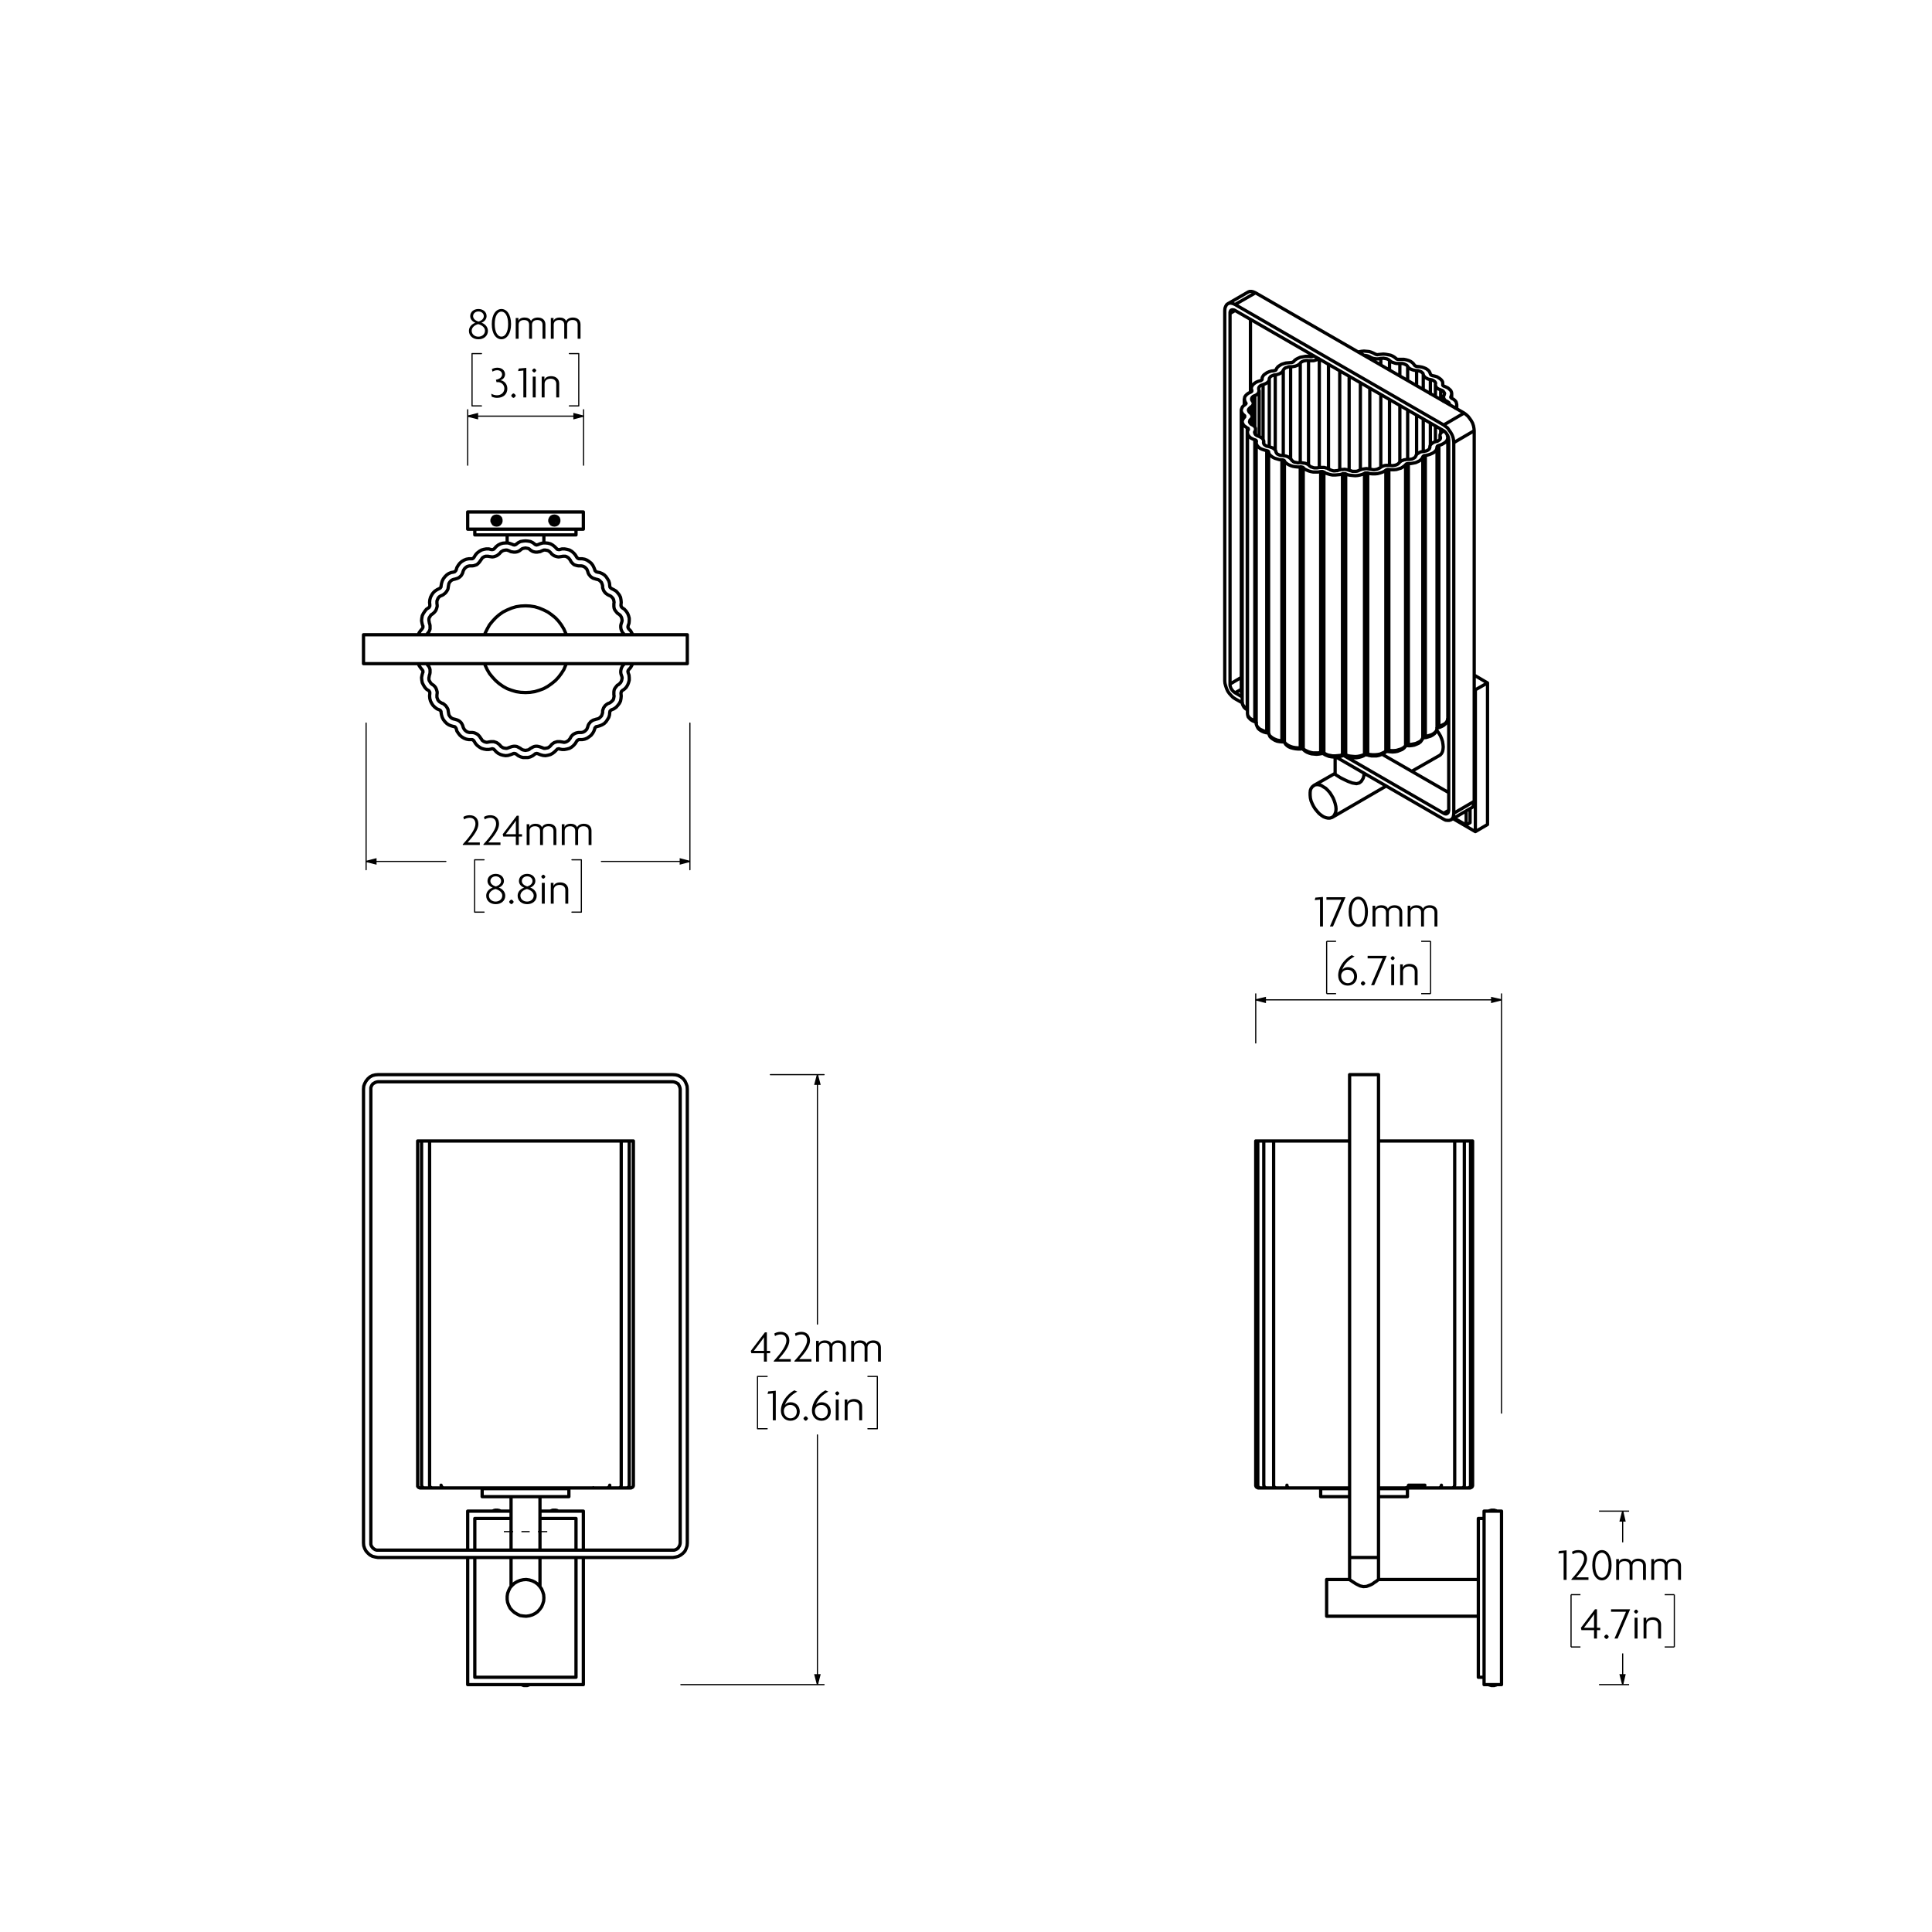 <?xml version="1.0" encoding="UTF-8"?>
<svg id="Layer_1" xmlns="http://www.w3.org/2000/svg" version="1.1" viewBox="0 0 841.89 841.89">
  <!-- Generator: Adobe Illustrator 29.6.1, SVG Export Plug-In . SVG Version: 2.1.1 Build 9)  -->
  <defs>
    <style>
      .st0 {
        stroke-width: 1.42px;
      }

      .st0, .st1, .st2, .st3 {
        fill: none;
        stroke: #000;
      }

      .st0, .st2 {
        stroke-linecap: round;
        stroke-linejoin: round;
      }

      .st1 {
        stroke-dasharray: 43.2 3.6 3.6 3.6;
        stroke-dashoffset: 39.15px;
      }

      .st1, .st2, .st3 {
        stroke-width: .51px;
      }

      .st1, .st3 {
        stroke-miterlimit: 10;
      }
    </style>
  </defs>
  <path class="st0" d="M203.8,678.69v55.4M203.8,658.49v17M203.8,734.09h50.4M222.7,658.49h-18.9M254.2,658.49h-18.9M254.2,675.49v-17M254.2,734.09v-55.4M251,675.49v-13.8M251,730.89v-52.2M222.7,661.69h-15.8M251,661.69h-15.7M206.9,678.69v52.2M206.9,661.69v13.8M206.9,730.89h44.1M164.7,675.49h64.3M229,675.49h64.2M299.5,474.59l-.1-1.3-.4-1.1-.5-1.1-.8-1-1-.8-1.1-.6-1.1-.3-1.3-.1M164.7,471.39l-.6.1-.6.2-.5.3-.5.3-.4.5-.3.6-.2.6v.6M161.6,672.39v.6l.2.6.3.5.4.5.5.4.5.3.6.2h.6M158.4,672.39l.1,1.2.4,1.2.6,1.1.8.9.9.8,1.1.6,1.2.3,1.2.2M164.7,678.69h64.3M229,678.69h64.2M293.2,678.69l1.3-.2,1.1-.3,1.1-.6,1-.8.8-.9.5-1.1.4-1.2.1-1.2M299.5,672.39v-197.8M293.2,468.29h-128.5M164.7,468.29l-1.2.1-1.2.3-1.1.6-.9.8-.8,1-.6,1.1-.4,1.1-.1,1.3M158.4,474.59v197.8M293.2,471.39h-128.5M296.4,474.59l-.1-.6-.2-.6-.3-.6-.3-.5-.5-.3-.6-.3-.6-.2-.6-.1M296.4,672.39v-197.8M293.2,675.49h.6l.6-.2.6-.3.5-.4.3-.5.3-.5.2-.6.1-.6M161.6,474.59v197.8M237,696.29l-.1-1.4-.4-1.3-.5-1.2-.8-1.1-.9-1-1.1-.8-1.2-.6-1.3-.4-1.4-.2-1.3.1-1.4.3-1.2.5-1.2.7-1,.9-.9,1-.6,1.2-.5,1.3-.2,1.3v1.4l.2,1.3.5,1.3.6,1.2.9,1,1,.9,1.2.7,1.2.6,1.4.2,1.3.1,1.4-.2,1.3-.4,1.2-.6,1.1-.8.9-1,.8-1.1.5-1.2.4-1.3.1-1.4M210.1,648.69h37.8M210.1,652.19h37.8M274.2,497.19h1.8M182,497.19h1.7M274.7,648.39h-1.7M185,648.39h-1.8M271.2,497.19h3M183.7,497.19h3M188.5,648.39h-3.5M273,648.39h-3.5M186.7,497.19h.5M270.7,497.19h.5M187.2,497.19h4.2M266.5,497.19h4.2M193.5,648.39h-5M269.5,648.39h-5.1M191.4,497.19h.8M265.7,497.19h.8M192.2,497.19h5.5M260.2,497.19h5.5M199.9,648.39h-6.4M192.2,647.19h0l.1.3v.1l.1.1M264.4,648.39h-6.4M265.6,647.69v-.1l.1-.1v-.3M197.7,497.19h1.1M259.2,497.19h1M198.8,497.19h6.6M252.5,497.19h6.7M207.3,648.39h-7.4M258.1,648.39h-7.4M258.4,648.39l.1-.1M205.4,497.19h1.2M251.3,497.19h1.2M250.7,648.39h-8.3M243.8,497.19h7.5M215.6,648.39h-8.3M206.6,497.19h7.5M242.5,497.19h1.3M214.1,497.19h1.4M233.1,497.19h1.4M223.5,497.19h1.4M224.4,648.39h-8.8M242.4,648.39h-8.9M215.5,497.19h8M234.5,497.19h8M233.5,648.39h-9.1M224.9,497.19h8.2M241.6,658.09h-.5l-.4.1-.3.1-.3.2M240.4,658.49l.3-.2.3-.1.4-.1h.6M227.4,734.09l.3.2.4.1.4.1h.5M229.4,734.49h-.7l-.3-.1-.4-.1-.3-.2M216.4,658.09h-.5l-.4.1-.4.1-.3.2M215.1,658.49l.3-.2.4-.1.3-.1h.7M210.7,648.39v.3M247.2,648.69v-.3M222.7,678.69v12.6M235.3,691.29v-12.6M222.7,652.19v23.3M235.3,675.49v-23.3M247.9,652.19v-3.5M210.1,648.69v3.5M276,647.19v-150M182,497.19v150M274.7,648.39h.3l.2-.1.2-.1.2-.1.2-.2.1-.2.1-.3v-.2M182,647.19v.5l.2.2.1.2.2.1.2.1.3.1h.2M274.2,647.19v-150M183.7,497.19v150M183.7,647.19l.1.2v.3l.1.2.2.2.2.1.2.1.2.1h.3M273,648.39h.2l.2-.1.3-.1.1-.1.2-.2.1-.2.1-.3v-.2M187.2,497.19v150M270.7,647.19v-150M187.2,647.19v.2l.1.3.1.2.2.2.2.1.2.1.2.1h.3M269.5,648.39h.2l.3-.1.2-.1.2-.1.1-.2.1-.2.1-.3v-.2M192.4,647.69l.1.2.1.1.1.1.1.1.2.1.2.1h.3M264.4,648.39h.4l.1-.1.2-.1.1-.1.2-.1.1-.1.1-.2M199.5,648.39h.4M258.1,648.39h.3M241.2,658.09h-.4l-.2.1h-.1l-.2.1-.1.1h-.2l-.2.1M243.3,658.49l-.2-.1h-.1l-.2-.1-.1-.1h-.2l-.2-.1h-.3M227.2,734.09l.2.1h.1l.2.1.2.1h.1l.2.1h.3M229.4,734.49h.4l.1-.1h.2l.1-.1.2-.1h.2l.1-.1M215.9,658.09h-.2l-.1.1h-.3l-.2.1-.2.1h-.1l-.2.1M218.1,658.49l-.1-.1h-.2l-.1-.1-.2-.1h-.3l-.2-.1h-.2"/>
  <path class="st0" d="M206.9,233.09v-2.5M251,233.09v-2.5M251,233.09h-44.1M254.2,223.09h-50.4M241.6,228.79l.6-.1.6-.3.5-.6.2-.6v-.7l-.2-.7-.5-.5-.6-.3-.6-.1-.7.1-.6.3-.4.5-.3.7v.7l.3.6.4.6.6.3.7.1M203.8,230.59v-7.5M254.2,230.59h-50.4M254.2,230.59v-7.5M216.4,228.79l.7-.1.5-.3.5-.6.2-.6v-.7l-.2-.7-.5-.5-.5-.3-.7-.1-.7.1-.6.3-.4.5-.3.7v.7l.3.6.4.6.6.3.7.1M164.7,276.59h-6.3M158.4,289.19v-12.6M164.7,289.19h-6.3M293.2,276.59h-128.5M293.2,289.19h-128.5M299.5,276.59h-6.3M299.5,289.19h-6.3M299.5,289.19v-12.6M206.6,322.99l.6,1,.7.8.9.7,1,.6,1,.3,1.1.2h1.1l1.1-.2M214.1,326.39l.2-.1h.4l.2.1h.1l.2.1.1.2.2.1M215.5,326.79l.7.8.9.7,1,.5,1,.3,1.2.2,1.1-.1,1-.3,1.1-.4M223.5,328.49l.1-.1h.2l.2-.1.2.1h.4l.1.1.2.1M224.9,328.59l.9.7,1,.5,1.1.3h2.2l1.1-.3,1-.5.9-.7M233.1,328.59l.1-.1.2-.1h.3l.2-.1.2.1h.2l.2.1M234.5,328.49l1,.4,1.1.3,1.1.1,1.1-.2,1.1-.3.9-.5.9-.7.8-.8M242.5,326.79l.1-.1.2-.2.1-.1h.2l.2-.1h.4l.1.1M243.8,326.39l1.1.2h1.1l1.1-.2,1.1-.3,1-.6.8-.7.7-.8.6-1M251.3,322.99l.1-.1.1-.2.2-.1.1-.1.2-.1.2-.1h.3M252.5,322.29h1.2l1.1-.2,1-.4.9-.6.9-.7.7-.9.5-.9.4-1.1M259.2,317.49v-.2l.1-.1.1-.2.2-.1.1-.2h.2l.1-.1h.2M260.2,316.59l1.1-.3,1-.4,1-.6.8-.8.6-.9.6-1,.3-1,.1-1.1M265.7,310.49v-.2l.1-.2v-.2l.1-.1.2-.2.1-.1.2-.1.1-.1M266.5,309.29l1-.4,1-.7.7-.8.7-.9.5-1,.2-1.1.1-1.1-.1-1.1M270.6,302.19v-.3l.1-.2v-.2l.1-.2.1-.1.2-.2.1-.1M271.2,300.89l.9-.6.8-.8.6-1,.4-1,.3-1.1v-1.1l-.1-1.1-.4-1.1M273.7,293.09v-.3l-.1-.2.1-.2v-.2l.1-.1.1-.2.1-.1M274,291.79l.8-.9.5-.9.4-.8M275.7,276.59l-.4-.8-.5-.9-.8-.8M274,274.09l-.1-.2-.1-.1-.1-.2v-.2l-.1-.2.1-.2v-.3M273.7,272.69l.4-1.1.1-1.1v-1.1l-.3-1.1-.4-1-.6-.9-.8-.9-.9-.6M271.2,264.89l-.1-.1-.2-.2-.1-.1-.1-.2v-.2l-.1-.1v-.4M270.6,263.59l.1-1.1-.1-1.1-.2-1.1-.5-1-.7-.9-.7-.8-1-.6-1-.5M266.5,256.49l-.1-.1-.2-.1-.1-.1-.2-.2-.1-.1v-.2l-.1-.2v-.2M265.7,255.29l-.1-1.1-.3-1-.6-1-.6-.9-.8-.8-1-.6-1-.4-1.1-.2M260.2,249.29l-.2-.1h-.1l-.2-.1-.1-.2-.2-.1-.1-.1-.1-.2v-.2M259.2,248.29l-.4-1-.5-1-.7-.9-.9-.7-.9-.6-1-.4-1.1-.2h-1.2M252.5,243.49h-.3l-.2-.1-.2-.1-.1-.1-.2-.1-.1-.2-.1-.1M251.3,242.79l-.6-1-.7-.8-.8-.7-1-.6-1.1-.3-1.1-.2h-1.1l-1.1.3M243.8,239.49h-.5l-.2-.1h-.2l-.1-.1-.2-.1-.1-.2M242.5,238.99l-.8-.8-.9-.7-.9-.5-1.1-.3-1.1-.1h-1.1l-1.1.3-1,.4M234.5,237.29l-.2.1h-.2l-.2.1h-.2l-.1-.1h-.2l-.2-.1-.1-.1M233.1,237.19l-.9-.7-1-.5-1.1-.2-1.1-.1-1.1.1-1.1.2-1,.5-.9.7M224.9,237.19l-.2.1-.1.1h-.2l-.2.1h-.2l-.2-.1h-.2l-.1-.1M223.5,237.29l-1.1-.4-1-.3h-1.1l-1.2.1-1,.3-1,.5-.9.7-.7.8M215.5,238.99l-.2.2-.1.1-.2.1h-.1l-.2.1h-.6M214.1,239.49l-1.1-.3h-1.1l-1.1.2-1,.3-1,.6-.9.7-.7.8-.6,1M206.6,242.79l-.1.1-.1.2-.1.1-.2.1-.1.1-.2.1h-.4M205.4,243.49h-1.1l-1.1.2-1,.4-1,.6-.8.7-.7.9-.6,1-.3,1M198.8,248.29l-.1.2-.1.2-.1.1-.1.1-.2.2-.1.1h-.2l-.2.1M197.7,249.29l-1.1.2-1,.4-.9.6-.8.8-.7.9-.5,1-.3,1-.2,1.1M192.2,255.29v.4l-.1.2-.1.1-.1.2-.2.1-.1.1-.2.1M191.4,256.49l-1,.5-.9.6-.8.8-.6.9-.5,1-.3,1.1-.1,1.1.1,1.1M187.3,263.59v.5l-.1.2-.1.2-.1.1-.1.2-.2.1M186.7,264.89l-.9.6-.7.9-.6.9-.5,1-.2,1.1-.1,1.1.2,1.1.3,1.1M184.2,272.69l.1.1v.6l-.1.2-.1.2-.1.1-.1.2M183.9,274.09l-.7.8-.6.9-.3.8M182.3,289.19l.3.8.6.9.7.9M183.9,291.79l.1.1.1.2.1.1.1.2v.6l-.1.1M184.2,293.09l-.3,1.1-.2,1.1.1,1.1.2,1.1.5,1,.6,1,.7.8.9.6M186.7,300.89l.2.1.1.2.1.1.1.2.1.2v.5M187.3,302.19l-.1,1.1.1,1.1.3,1.1.5,1,.6.9.8.8.9.7,1,.4M191.4,309.29l.2.1.1.1.2.1.1.2.1.1.1.2v.4M192.2,310.49l.2,1.1.3,1,.5,1,.7.9.8.8.9.6,1,.4,1.1.3M197.7,316.59h.2l.2.1h.1l.2.2.1.1.1.2.1.1.1.2M198.8,317.49l.3,1.1.6.9.7.9.8.7,1,.6,1,.4,1.1.2h1.1M205.4,322.29h.4l.2.1.1.1.2.1.1.1.1.2.1.1M209.5,321.69l.3.4.3.5.4.3.5.3.6.2.5.1.6-.1.5-.1M205.2,319.19h.6l.7.1.6.2.6.3.5.3.5.5.4.5.4.6M201.8,316.79l.2.5.3.5.3.4.5.4.4.3.6.2.5.1h.6M198.1,313.39l.7.2.6.2.6.3.5.4.5.5.3.5.3.6.2.7M195.4,310.39l.1.5.1.6.3.5.3.4.4.4.5.3.5.2.5.1M192.5,306.39l.6.2.5.4.5.4.4.5.4.6.3.6.1.6.1.7M190.4,302.79v1.1l.2.5.2.6.3.4.4.4.5.3.5.3M188.4,298.29l.5.3.5.5.4.5.3.6.2.6.2.7v.6l-.1.7M187.1,294.29l-.1.6-.1.5v.6l.1.5.3.5.3.5.3.4.5.4M186.1,289.49l.4.5.4.5.3.6.2.7v1.3l-.1.6-.2.6M185.8,289.19l.3.3M186.1,276.29l-.3.3M187.1,271.49l.2.6.1.6v1.4l-.2.6-.3.6-.4.5-.4.5M188.4,267.59l-.5.3-.3.4-.3.5-.3.5-.1.5v.6l.1.5.1.6M190.4,262.99l.1.7v.6l-.2.7-.2.6-.3.6-.4.5-.5.5-.5.4M192.5,259.49l-.5.2-.5.3-.4.4-.3.5-.2.5-.2.5v1.1M195.4,255.39l-.1.7-.1.6-.3.6-.4.6-.4.5-.5.4-.5.4-.6.3M198.1,252.39l-.5.1-.5.2-.5.3-.4.4-.3.4-.3.5-.1.6-.1.5M201.8,248.99l-.2.7-.3.6-.3.5-.5.5-.5.4-.6.3-.6.2-.7.2M205.2,246.59h-.6l-.5.1-.6.2-.4.3-.5.4-.3.4-.3.5-.2.5M209.5,244.09l-.4.6-.4.5-.5.5-.5.4-.6.2-.6.2-.7.1h-.6M213.2,242.49l-.5-.1h-1.1l-.6.2-.5.3-.4.3-.3.5-.3.4M218,240.89l-.5.5-.5.4-.6.4-.6.2-.6.2-.7.1-.6-.1-.7-.1M222,240.09l-.5-.2-.6-.2h-.5l-.6.1-.5.1-.5.3-.5.3-.3.4M226.9,239.59l-.5.4-.6.3-.6.2-.7.1h-.6l-.7-.1-.6-.1-.6-.3M231,239.59l-.4-.4-.5-.2-.6-.1-.5-.1-.6.1-.5.1-.5.2-.5.4M236,240.09l-.6.3-.7.1-.6.1h-.7l-.6-.1-.7-.2-.5-.3-.6-.4M240,240.89l-.4-.4-.4-.3-.5-.3-.6-.1-.5-.1h-.6l-.5.2-.5.2M244.7,242.49l-.6.1-.7.1-.6-.1-.7-.2-.6-.2-.6-.4-.5-.4-.4-.5M248.5,244.09l-.3-.4-.4-.5-.4-.3-.5-.3-.5-.2h-1.1l-.6.1M252.8,246.59h-.7l-.6-.1-.7-.2-.6-.2-.5-.4-.5-.5-.4-.5-.3-.6M256.1,248.99l-.2-.5-.2-.5-.4-.4-.4-.4-.5-.3-.5-.2-.6-.1h-.5M259.8,252.39l-.6-.2-.7-.2-.5-.3-.6-.4-.4-.5-.4-.5-.3-.6-.2-.7M262.6,255.39l-.1-.5-.2-.6-.2-.5-.4-.4-.4-.4-.4-.3-.6-.2-.5-.1M265.5,259.49l-.6-.3-.6-.4-.5-.4-.4-.5-.4-.6-.2-.6-.2-.6v-.7M267.5,262.99l.1-.5-.1-.6-.1-.5-.2-.5-.4-.5-.4-.4-.4-.3-.5-.2M269.6,267.59l-.6-.4-.4-.5-.4-.5-.4-.6-.2-.6-.1-.7v-1.3M270.8,271.49l.2-.6.1-.5-.1-.6-.1-.5-.2-.5-.3-.5-.4-.4-.4-.3M271.9,276.29l-.5-.5-.3-.5-.3-.6-.2-.6-.1-.7v-.7l.1-.6.2-.6M272.1,276.59l-.2-.3M271.9,289.49l.2-.3M270.8,294.29l-.2-.6-.1-.6v-.7l.1-.6.2-.7.3-.6.3-.5.5-.5M269.6,298.29l.4-.4.4-.4.3-.5.2-.5.1-.5.1-.6-.1-.5-.2-.6M267.5,302.79v-1.3l.1-.7.2-.6.4-.6.4-.5.4-.5.6-.3M265.5,306.39l.5-.3.4-.3.4-.4.4-.4.2-.6.1-.5.1-.6-.1-.5M262.6,310.39v-.7l.2-.6.2-.6.4-.6.4-.5.5-.4.6-.4.6-.2M259.8,313.39l.5-.1.6-.2.4-.3.4-.4.4-.4.2-.5.2-.6.1-.5M256.1,316.79l.2-.7.3-.6.4-.5.4-.5.6-.4.5-.3.7-.2.6-.2M252.8,319.19h.5l.6-.1.5-.2.5-.3.4-.4.4-.4.2-.5.2-.5M248.5,321.69l.3-.6.4-.5.5-.5.5-.3.6-.3.7-.2.6-.1h.7M244.7,323.29l.6.1.5.1.6-.1.5-.2.5-.3.4-.3.4-.5.3-.4M240,324.89l.4-.5.5-.4.6-.4.6-.2.7-.2h1.3l.6.1M236,325.69l.5.2.5.2h.6l.5-.1.6-.1.5-.3.4-.3.4-.4M231,326.19l.6-.3.5-.3.7-.3.6-.1h.7l.6.1.7.2.6.2M226.9,326.19l.5.4.5.2.5.1.6.1.5-.1.6-.1.5-.2.4-.4M222,325.69l.6-.2.6-.2.7-.1h.6l.7.1.6.3.6.3.5.3M218,324.89l.3.4.5.3.5.3.5.1.6.1h.5l.6-.2.5-.2M213.2,323.29l.7-.1h1.3l.6.2.6.2.6.4.5.4.5.5M240.5,227.89h0l-.1-.1-.1-.1v-.1l-.1-.1M242.6,225.69l.1.1v.1h.1v.1h.1v.1M240.4,228.09l.3-.3.3-.2.4-.3.3-.3.4-.2.3-.3.4-.2.3-.3M240.4,228.09l.5.3.6.2.6-.1.5-.3.4-.4.3-.6v-.6l-.2-.6M242.8,225.59l-.3.3-.4.2-.3.3-.4.2-.3.3-.4.3-.3.2-.3.3M242.8,225.59l-.5-.3-.6-.2-.6.1-.6.3-.4.4-.2.6v.6l.2.6M215.3,227.89l-.1-.1-.1-.1v-.1l-.1-.1v-.1M217.5,225.79v.1h.1v.1l.1.1v.1h.1M215.1,227.99l.3-.2.4-.3.3-.2.4-.2.4-.3.4-.2.3-.3.4-.2M215.1,227.99l.4.4.6.2.6-.1.6-.2.5-.4.2-.6.1-.6-.1-.6M217.7,225.69l-.4.2-.3.3-.4.2-.4.2-.3.3-.4.2-.4.2-.3.3M217.7,225.69l-.5-.4-.6-.2h-.6l-.6.3-.4.4-.3.6-.1.6.2.6M237,236.59v-3.5M221,233.09v3.5M211.2,289.19l.2.7.9,1.9,1,1.7,1.3,1.6,1.4,1.5,1.5,1.3,1.7,1.2,1.8,1,1.9.7,2,.6,2,.3,2.1.1M246.8,276.59l-.3-.7-.8-1.8-1.1-1.8-1.2-1.6-1.4-1.5-1.6-1.3-1.7-1.2-1.8-.9-1.9-.8-2-.6-2-.3-2-.1-2.1.1-2,.3-2,.6-1.9.8-1.8.9-1.7,1.2-1.5,1.3-1.4,1.5-1.3,1.6-1,1.8-.9,1.8-.2.7M229,301.79l2-.1,2-.3,2-.6,1.9-.7,1.8-1,1.7-1.2,1.6-1.3,1.4-1.5,1.2-1.6,1.1-1.7.8-1.9.3-.7"/>
  <path class="st0" d="M578.1,704.29h0v-8M578.1,696.29v-8M588.2,688.39h0l.4.3.9.6,1.4.9,1.8.9,1.4.3,1.4-.1,1.6-.6,1-.5.8-.6.8-.5.5-.4.5-.4M600.7,652.19h12.6M575.5,652.19h12.6M600.7,648.69h12.6M575.5,648.69h12.6M644.2,730.89h2.5M644.2,661.69h2.5M644.2,730.89v-69.2M654.3,734.09v-75.6M646.7,658.49h7.6M646.7,734.09h7.6M646.7,734.09v-75.6M600.7,678.69v-6.3M588.1,678.69v-6.3M588.1,678.69h12.6M600.7,474.59v-6.3M588.1,468.29h12.6M588.1,474.59v-6.3M600.7,672.39v-197.8M588.1,672.39v-197.8M547.2,497.19h.9M640.8,497.19h.9M549.3,648.39h-.8M640.4,648.39h-.9M548.1,497.19h2.4M638.3,497.19h2.5M552,648.39h-2.7M639.5,648.39h-2.6M550.5,497.19h.2M638.1,497.19h.2M550.7,497.19h3.6M634.6,497.19h3.5M556.3,648.39h-4.3M636.9,648.39h-4.3M554.3,497.19h.7M633.9,497.19h.7M555,497.19h4.8M629,497.19h4.9M562,648.39h-5.7M632.6,648.39h-5.7M559.8,497.19h1M628.1,497.19h.9M560.8,497.19h6.1M622,497.19h6.1M568.9,648.39h-6.9M560.8,647.19h0v.4l.2.3v.1l.3.2M626.9,648.39h-6.9M627.5,648.19h.1l.2-.2.1-.1.1-.3.1-.1v-.3M566.9,497.19h1.1M620.9,497.19h1.1M568,497.19h7.1M613.8,497.19h7.1M576.8,648.39h-7.9M620,648.39h-7.9M613.8,647.19h7.1M620,648.39h0l.4-.1.1-.1.2-.2v-.1l.1-.3v-.1l.1-.3M612.5,497.19h1.3M575.1,497.19h1.3M613.8,647.19h0l-.1.3v.1l-.2.3v.1l-.3.2-.3.1-.8.1M584.2,497.19h1.4M603.3,497.19h1.4M576.4,497.19h7.8M585.4,648.39h-8.6M604.7,497.19h7.8M612.1,648.39h-8.6M585.6,497.19h2.5M600.7,497.19h2.6M588.1,648.39h-2.7M603.5,648.39h-2.8M651.7,658.49l-.2-.2-.3-.1-.2-.1h-.5M650.2,658.09h.4l.2.1.3.1.2.2M650.5,734.49h.5l.2-.1.2-.1.3-.2M651.3,734.09l-.3.2-.2.1-.3.1h-.3M650.8,658.09h-.1M650.2,658.09h.1M576.2,648.39v.3M612.7,648.69v-.3M588.1,678.69v9.7M600.7,688.29v-9.6M578.1,704.29h66.1M644.2,688.29h-43.5M588.2,688.29h-10.1M613.3,652.19v-3.5M575.5,648.69v3.5M547.2,497.19v150M641.7,647.19v-150M547.2,647.19v.2l.1.3.1.2.2.2.2.1.2.1.2.1h.3M640.4,648.39h.3l.2-.1.2-.1.2-.1.2-.2.1-.2.1-.3v-.2M548.1,497.19v150M640.8,647.19v-150M548.1,647.19v.2l.1.3.1.2.2.2.1.1.3.1.2.1h.2M639.5,648.39h.3l.2-.1.2-.1.2-.1.2-.2.1-.2.1-.3v-.2M550.7,497.19v150M638.1,647.19v-150M550.7,647.19l.1.2v.3l.1.2.2.2.2.1.2.1.2.1h.3M636.9,648.39h.2l.3-.1.2-.1.2-.1.1-.2.1-.2.1-.3v-.2M555,497.19v150M633.9,647.19v-150M555,647.19v.2l.1.3.1.2.2.2.2.1.2.1.2.1h.3M632.6,648.39h.3l.2-.1.2-.1.2-.1.2-.2.1-.2v-.3l.1-.2M561.3,648.19l.1.1h.1l.1.1h.4M626.9,648.39h.4l.1-.1h.1v-.1M652.2,658.49l-.1-.1-.2-.1h-.2l-.2-.1h-.1l-.2-.1h-.4M650.2,658.09h-.4l-.2.1h-.1l-.2.1h-.2l-.2.1-.1.1M650.8,734.49h.4l.2-.1h.1l.2-.1h.2l.2-.1.1-.1M648.8,734.09l.1.1.2.1h.2l.2.1h.1l.2.1h.4"/>
  <path class="st0" d="M538.2,301.89l2.7-1.5M629.1,354.39l2.2-1.3M536,298.09l4.9-2.9M536,136.59l2.2-1.3M631.2,311.59h0l-.1.2v.1l-.2.2M547.5,314.79l-.2-.1h-.1l-.3-.3v-.1l-.1-.2M627,316.49h0l-.1.3-.3.3-.5.1M552.8,319.39l-.4-.1h-.1l-.3-.2v-.3M621.1,320.89h0l-.1.2v.1l-.3.2-.4.1M559.4,323.29h-.4l-.3-.2v-.1l-.1-.2M613.7,324.39v.1l-.1.2-.2.2h-.4M620,321.69h0v-.2M559.7,323.29h0l.1.2v.1M567.2,326.29h-.3l-.2-.1-.1-.1v-.2M605.2,326.99v.3h-.1l-.1.2h-.3M612.4,325.19h.1v-.3M567.9,326.19v.4M575.9,328.29l-.2.1-.1-.2h-.1v-.3M596,328.59h0l-.1.2-.1.2-.2-.1M603.8,327.69h0l.1-.1v-.3M576.9,328.09v.4M585.2,329.29h-.1l-.1-.1v-.3M586.4,328.89h0v.3l-.1.1h-.1M594.6,328.99v.1-.4M587.9,163.89v41M592.8,204.69v-37.9M583.8,204.79v-43.2M578.9,158.69v45.6M596.9,169.19v35.2M596.9,155.49v.8M601.7,159.09v-2.9M601.7,203.59v-31.7M574.9,203.69v-47.2M570.2,157.19v45.4M605.5,174.09v28.7M605.5,157.09v4.2M610,163.79v-5.4M610,201.39v-24.7M566.6,201.59v-43.3M562.4,159.79v40.1M613.4,178.69v21.5M613.4,159.69v6.1M617.3,168.09v-6.6M617.3,198.09v-17.2M559.2,198.59v-37.3M555.7,163.39v32.7M620.2,182.59v14.1M620.2,163.19v6.5M550,165.29v-.1M623.3,171.59v-6.2M623.3,193.89v-9.5M628.7,167.59v.2M550.4,167.59v23.9M545.5,170.49v-.4M627.8,174.09v-4.2M627.8,188.79v-1.8M632.3,172.79v.4M546.8,172.39v13.6M542.8,176.09v-.6M630.6,175.69v-.8M544.9,177.49v2.6M540.9,301.19v.4l.3.7.1.2M542.2,181.89v-.9M545,182.79v1.9M541.3,306.09l.1.6.3.6.4.6.7.5.7.5M631.2,311.59h-.1l-.2.1v.1M631.2,190.79v120.8M546.9,187.89v1.2M543.6,310.89v.1l.1.6.3.6.5.6.6.5.8.4.9.4M547.4,314.49h0v-.1l-.1-.1-.2-.1h-.1l-.2-.1M627.6,191.19v-.9M627,316.49l1-.3.8-.4.8-.4.6-.6.4-.6.2-.6.1-.4M550.6,192.59v.5M627,316.49l-.2.1h-.1l-.2.1-.1.1-.1.1v.1l-.1.1v.1M547.4,315.29v.2l.2.6.3.6.6.6.6.5.9.4.9.4,1.1.2M623.1,194.89v-.1M621.1,320.89l1-.2,1-.3.9-.3.8-.5.6-.5.5-.6.2-.6.1-.6M638.9,359.49l1.7-1M638.9,359.49v-6.1M633.6,356.49l5.3,3M648.2,359.29v-61.7M642.9,362.39l5.3-3.1M648.2,297.59l-5.8-3.4M642.9,300.59l5.3-3M642.9,362.39v-61.8M642.9,300.59l-.5-.2M633.1,356.69l9.8,5.7M640.6,358.49v-6.1M582.2,352.49l-.1-1.1-.3-1.3-.4-1.2-.5-1.2-.7-1.2-.7-1.1-.9-1-.9-.9-1-.6-.9-.6-1-.3-.8-.1-.9.1-.7.4-.6.5-.5.7-.3.8-.1,1v1.1l.1,1.2.3,1.3.5,1.2.6,1.2.7,1.1.9,1.1.8.9,1,.8.9.6,1,.4.9.2h.9l.7-.2.7-.4.5-.6.4-.8.3-.9.1-1.1M627.3,329.19l.4-.3.5-.6.4-.8.2-.9.1-1.1M628.9,325.49l-.1-1.1-.2-1.3-.4-1.2-.5-1.2-.7-1.2-.8-1.1-.1-.2M581.8,337.09l.1.3.3.3.8.5,1.3.8,1.4.7,1.7.8,1.9.7,1.8.3,1.2-.3.9-.7.8-1.3.3-1,.1-1.1M602.3,328.69l29,16.7M641.1,352.09h0l.6-.4.4-.7.2-.8.1-1M544.9,139.09v31.8M547.1,127.59l-.9-.4-.8-.2h-.8l-.6.2M638,179.99l-90.9-52.4M538.2,132.69l8.9-5.1M642.4,349.19v-161.5M633.5,354.39l8.9-5.2M533.7,296.79l.1,1,.3,1.1.4,1.2.5,1.1.7,1,.8.9.8.8.9.6M582.2,329.89l1.4.8M538.2,304.49l3.2,1.8M583.6,330.69l45.5,26.3M629.1,356.99l.8.4.9.1h.7l.7-.2.6-.5.4-.6.2-.9.1-.9M633.5,354.39v-161.5M629.1,185.19l-90.9-52.5M538.2,132.69l-.9-.4-.8-.2h-.8l-.7.3-.5.4-.4.7-.3.8-.1,1M533.7,135.29v161.5M538.2,135.29l-.4-.2-.5-.1h-.3l-.4.1-.3.2-.2.4-.1.4v.5M629.1,187.69l-90.9-52.4M631.3,191.59l-.1-.5-.1-.6-.2-.6-.3-.5-.3-.5-.4-.5-.4-.4-.4-.3M631.3,353.09v-161.5M629.1,354.39l.4.2.4.1h.4l.3-.2.3-.2.2-.3.1-.4.1-.5M585.5,329.19l43.6,25.2M538.2,301.89l3.1,1.8M536,298.09v.5l.1.5.2.6.3.6.4.5.3.4.5.4.4.3M536,136.59v161.5M642.4,187.69l-.1-1-.2-1.1-.4-1.2-.6-1.1-.7-1-.7-.9-.9-.8-.8-.6M629.1,185.19l8.9-5.2M633.5,192.89l-.1-1.1-.2-1.1-.4-1.1-.6-1.1-.7-1-.7-1-.9-.7-.8-.6M633.5,192.89l8.9-5.2M543.5,308.89v-122.4M546.8,314.09v-122.4M627,194.09v122.4M547.4,315.19v.1M552,318.79v-122.4M552.8,319.39v-.2l-.1-.1-.1-.1h-.2l-.1-.1-.2-.1h-.1M626.2,317.29v-.1M621.1,320.89h-.2l-.2.1h-.2l-.1.1-.1.1-.1.1-.1.1-.1.1M621.1,198.49v122.4M559.7,323.29v-.1l-.1-.1-.1-.1-.2-.1h-.1l-.2-.1h-.4M552.8,196.99v122.4M552.8,319.39l.2.7.4.6.6.5.7.5.8.4,1,.4,1,.2,1.1.1M558.6,322.79v-122.4M613.7,324.39h-.2l-.2.1h-.2l-.1.1h-.2l-.1.1-.1.1-.1.1M613.7,201.99v122.4M613.7,324.39h1.1l1.1-.2,1-.2.9-.4.8-.4.7-.5.4-.6.3-.6M620,321.49v-122.4M567.9,326.19l-.1-.1h-.2l-.1-.1-.2-.1h-.7M559.7,200.89v122.4M559.7,323.29l.4.6.6.5.8.5.9.4.9.3,1.1.2,1.1.1h1.1M566.6,325.89v-122.4M605.2,326.99h-.6l-.1.1h-.2l-.2.1h-.1l-.1.1M605.2,204.59v122.4M605.2,326.99l1.1.1h1.1l1.1-.1,1-.3,1-.3.8-.4.7-.5.5-.6M612.5,324.89v-122.4M576.9,328.09h-.1l-.2-.1h-.2l-.1-.1h-.8M596,328.59l-.2-.1h-.8l-.1.1h-.2l-.1.1M586.4,328.89h-.2l-.1-.1h-1l-.1.1M567.9,203.79v122.4M567.9,326.19l.6.6.8.4.9.4,1,.3,1,.2h2.2l1.1-.2M575.5,327.89v-122.4M596,206.09v122.5M596,328.59l1,.2,1.1.1h1.1l1.1-.1,1.1-.2.9-.4.9-.4.7-.5M603.9,327.29v-122.4M576.9,205.69v122.4M576.9,328.09l.8.5.9.4,1,.2,1.1.2h1.1l1.1-.1,1.1-.1,1-.3M585,328.89v-122.4M586.4,206.49v122.4M586.4,328.89l.9.4,1.1.2,1,.1,1.2.1,1.1-.1,1-.2,1-.3.9-.4M594.6,328.69v-122.4M543.9,187.29l-.3.6v.6l.1.7.3.6.5.6.6.5.8.4.9.4M546.8,191.69h.2l.1.1.2.1.1.1v.1l.1.1v.2M547.5,192.39l-.1.7.2.6.3.6.6.6.6.5.9.4.9.3,1.1.3M552,196.39h.1l.2.1h.1l.2.1.1.1.1.1v.2M552.8,196.99l.2.7.4.6.6.5.7.5.8.4,1,.3,1,.3,1.1.1M558.6,200.39h.4l.2.1h.1l.2.1.1.1.1.1v.1M559.7,200.89l.4.6.6.5.8.5.9.4.9.3,1.1.2,1.1.1h1.1M566.6,203.49l.2-.1.2.1h.3l.2.1h.1l.2.1.1.1M567.9,203.79l.6.6.8.4.9.4,1,.3,1,.2h2.2l1.1-.2M575.5,205.49h.9l.2.1.2.1h.1M576.9,205.69l.8.5.9.3,1,.3,1.1.2h1.1l1.1-.1,1.1-.1,1-.3M585,206.49l.1-.1h1l.1.1h.2M586.4,206.49l.9.4,1.1.2,1,.1,1.2.1,1.1-.1,1-.2,1-.3.9-.4M594.6,206.29l.1-.1.2-.1h1.1M596,206.09l1,.3,1.1.1h1.1l1.1-.1,1.1-.3.9-.3.9-.4.7-.5M603.9,204.89l.1-.1h.1l.2-.1.2-.1h.7M605.2,204.59l1.1.1h1.1l1.1-.1,1-.3,1-.3.8-.5.7-.5.5-.5M612.5,202.49l.1-.1.1-.1.1-.1.2-.1h.3l.2-.1h.2M613.7,201.99h1.1l1.1-.2,1-.2.9-.4.8-.4.7-.6.4-.5.3-.6M620,199.09l.1-.2.1-.1h.1l.1-.1.1-.1.2-.1h.4M621.1,198.49l1-.2,1-.3.9-.4.8-.4.6-.6.5-.5.2-.7.1-.6M626.2,194.79v-.1l.1-.1v-.1l.1-.1.1-.1.2-.1h.1l.2-.1M627,194.09l1-.3.8-.4.8-.5.6-.5.4-.6.2-.6.1-.7-.2-.6M630.7,189.89v-.4M634.2,177.89l.2-.3.3-.6.1-.6-.1-.6-.2-.7-.5-.6-.6-.5-.8-.4M632.6,173.59l-.1-.1-.1-.1-.1-.1-.1-.1v-.3l.1-.1M632.3,172.79l.2-.7.1-.6-.1-.6-.3-.7-.5-.5-.7-.6-.8-.4-.9-.4M629.3,168.29h-.1l-.2-.1-.1-.1-.1-.1-.1-.1v-.3M628.7,167.59v-.6l-.1-.7-.4-.6-.5-.5-.7-.5-.8-.5-1-.3-1-.2M624.2,163.69l-.2-.1h-.1l-.2-.1-.1-.1-.1-.1-.1-.1v-.1l-.1-.1M623.3,162.99l-.2-.6-.3-.6-.6-.6-.7-.5-.9-.4-.9-.3-1.1-.2-1.1-.1M617.5,159.69h-.2l-.1-.1h-.2l-.2-.1-.1-.1h-.1l-.1-.1-.1-.1M616.4,159.19l-.4-.6-.6-.6-.7-.5-.9-.4-1-.3-1-.2h-2.2M609.6,156.59h-.6l-.2-.1h-.1l-.2-.1-.1-.1-.1-.1M608.3,156.19l-.6-.5-.8-.5-.9-.4-1-.2-1.1-.2-1.1-.1-1.1.1-1,.1M600.7,154.49h-.2l-.2.1h-.2l-.2-.1h-.2l-.1-.1h-.2l-.1-.1M599.3,154.29l-.8-.4-.9-.4-1-.3-1.1-.1-1.1-.1-1.1.1-1.1.2-.4.1M572.4,154.99l-.1.1M572.3,155.09l-.1.1-.2.1h-.1l-.2.1h-.7M571,155.39l-1.1-.1h-1.1l-1.1.2-1.1.2-.9.4-.8.4-.7.5-.5.6M563.7,157.59l-.1.1h-.1l-.2.1-.1.1h-.2l-.1.1h-.4M562.5,157.99l-1.1.1-1.1.1-1,.3-.9.3-.8.5-.7.5-.5.6-.3.6M556.1,160.99v.1l-.1.1-.1.1-.1.1h-.2l-.1.1h-.2l-.2.1M555.1,161.59l-1.1.1-1,.3-.9.4-.7.5-.7.5-.4.6-.3.6v.6M550,165.19l-.1.1v.2l-.1.1-.2.1-.1.1-.1.1h-.2M549.2,165.89l-1,.3-.9.4-.7.5-.6.5-.4.6-.3.7v.6l.2.6M545.5,170.09v.4l-.1.1-.1.1-.1.1h-.1l-.1.1M545,170.89l-.9.4-.7.5-.6.6-.4.6-.1.6v.6l.2.7.3.6M542.8,175.49l.1.1v.1l.1.1-.1.1v.1l-.1.1-.1.1-.1.1M542.6,176.29l-.7.5-.5.5-.3.7-.2.6v.6l.3.7.4.6.6.5M542.2,180.99l.1.1.1.1v.5l-.1.1M542.3,181.79l-.5.6-.3.6-.2.6.1.7.3.6.4.6.7.5.7.5M543.5,186.49l.2.1h.1l.1.1v.1l.1.2v.2l-.1.1M546.9,187.89l-.2.3v.3l.1.3.1.3.3.3.3.3.4.2.5.2M545.6,185.09l.5.3.4.3.3.3.2.4.1.3v.8l-.2.4M545,182.79l-.3.2-.1.4-.1.3v.3l.2.3.2.3.3.3.4.2M544.7,179.89l.4.3.2.4.2.3.1.4v.4l-.1.4-.2.3-.3.4M544.9,177.49l-.3.3-.3.3-.2.3-.1.3.1.3.1.3.2.3.3.3M545.7,174.69l.2.3.2.4v.8l-.2.3-.2.4-.4.3-.4.3M546.8,172.39l-.5.2-.3.2-.3.3-.2.3-.1.3v.4l.1.3.2.3M548.5,169.69l.1.4v.4l-.1.3-.1.4-.3.4-.4.3-.4.3-.5.2M550.4,167.59l-.5.2-.4.1-.4.3-.3.3-.2.3-.1.3v.6M553.1,165.19v.4l-.2.3-.2.4-.3.3-.4.3-.5.3-.5.2-.6.2M555.7,163.39h-.5l-.5.2-.5.2-.4.2-.3.3-.2.3-.2.3v.3M559.2,161.29l-.2.4-.2.3-.4.4-.4.2-.5.3-.6.2-.6.2-.6.1M562.4,159.79h-.6l-.5.1-.5.2-.5.1-.4.3-.3.2-.2.3-.2.3M566.6,158.29l-.3.3-.4.3-.5.3-.5.2-.6.2-.6.1-.6.1h-.7M570.2,157.19l-.5-.1h-.6l-.5.1-.5.1-.5.2-.4.2-.4.3-.2.3M574.7,156.29l-.2.2-.5.2-.6.2-.6.2-.6.1h-2M596.9,155.49l-.4-.2-.5-.2-.5-.1-.5-.1h-.6M601.7,156.19l-.6.1-.7.1h-.7l-.6-.1-.6-.1-.6-.2-.5-.2-.5-.3M605.5,157.09l-.3-.3-.4-.2-.4-.2-.5-.1-.6-.1-.5-.1-.6.1h-.5M610,158.39h-1.4l-.6-.1-.6-.2-.6-.2-.5-.2-.4-.3-.4-.3M613.4,159.69l-.2-.3-.3-.3-.4-.2-.4-.2-.5-.2-.5-.1h-1.1M617.3,161.49l-.7-.1-.6-.1-.6-.2-.5-.2-.5-.2-.4-.3-.4-.4-.2-.3M620.2,163.19l-.1-.4-.2-.3-.3-.2-.3-.3-.5-.2-.4-.1-.6-.2h-.5M623.3,165.39l-.6-.1-.6-.2-.5-.3-.5-.2-.3-.4-.3-.3-.2-.4-.1-.3M625.5,167.39l.1-.3-.1-.4-.2-.3-.2-.2-.4-.3-.4-.2-.5-.2-.5-.1M627.8,169.89l-.5-.2-.5-.2-.5-.3-.3-.3-.3-.4-.1-.4-.1-.3v-.4M629.3,172.19l.1-.4.1-.3-.1-.3-.2-.3-.2-.3-.3-.3-.4-.2-.5-.2M630.6,174.89l-.5-.2-.4-.3-.3-.4-.2-.3-.1-.4-.1-.4.1-.4.2-.3M631.7,176.39h0l-.1-.4-.1-.3-.2-.3-.3-.2-.4-.3M627.6,190.29l-.1-.4v-.3l.1-.4.2-.4.3-.3.4-.3.4-.3.2-.1M625.8,192.39l.5-.1.4-.2.4-.3.3-.2.2-.3.1-.3v-.4l-.1-.3M623.1,194.79v-.3l.1-.4.3-.4.3-.3.4-.3.4-.3.6-.2.6-.2M620.5,196.69l.5-.1.5-.1.5-.2.4-.3.3-.2.2-.3.1-.3.1-.4M617,198.69l.1-.4.3-.3.3-.3.5-.3.5-.3.5-.2.6-.1.7-.1M613.8,200.19h.5l.6-.1.5-.1.4-.2.4-.2.4-.3.2-.3.2-.3M609.6,201.79l.3-.4.4-.3.4-.3.6-.2.5-.2.7-.1.6-.1h.7M605.9,202.79l.6.1h.5l.6-.1.5-.1.5-.2.4-.2.3-.2.3-.3M601.3,203.89l.4-.3.5-.3.5-.2.6-.2.7-.1h1.9M597.3,204.49l.5.1.6.1h.5l.6-.1.5-.1.5-.2.4-.2.4-.2M592.4,204.89l.5-.2.6-.2.6-.1.6-.1.7-.1.7.1.6.1.6.1M588.3,205.09l.5.1.5.2h1.6l.6-.1.5-.2.4-.2M583.3,204.89l.6-.2.6-.1h.7l.7-.1.6.1.6.1.6.2.6.2M579.3,204.49l.4.3.4.1.5.2.6.1h.5l.6-.1h.5l.5-.2M574.5,203.79l.6-.1h2l.6.2.6.1.5.3.5.2M570.6,202.99l.3.2.4.3.5.1.5.2.5.1h1.1l.6-.1M566.2,201.59h.7l.6.1.7.1.6.1.5.2.5.2.5.3.3.4M562.8,200.39l.2.3.3.2.3.3.5.2.5.1.5.1.5.1.6-.1M558.9,198.49l.6.1.7.1.6.2.5.2.5.3.4.3.3.3.3.4M556,196.89l.1.3.2.3.2.3.4.2.4.2.5.2.5.1h.6M552.9,194.59l.6.2.5.2.6.2.4.3.4.3.3.3.2.4.1.4M550.6,192.59v.4l.1.3.1.3.3.3.3.2.5.3.4.1.6.1M548.4,190.09l.5.2.5.3.4.2.4.4.2.3.2.4.1.4-.1.3M581.8,329.89v7.2M594.4,337.09v-.2M615.2,336.09l12.1-6.9M580.5,356.19l23.6-13.7M581.8,336.99l-9.3,5.3M632.2,357.29l8.9-5.2M544,127.19l-9,5.2M540.9,301.19l.1.6.2.8.1.2M541.4,306.19v.6l.3.7.4.7.6.6.8.5h.1M630.9,312.09l.4-.1M543.6,310.99l.1.7.2.7.5.6.6.6.8.5.9.4.7.3M626.2,317.19l1-.2,1-.4.9-.5.7-.6.5-.6.4-.7.1-.7v-.3M552.7,319.39h0l.1.1.1.1M547.5,315.19l-.1.2.2.7.3.7.4.7.7.6.8.5.9.4,1,.3,1.1.1M620,321.69v-.1l.2-.1h.1M620.3,321.49l1.1-.1,1-.3,1-.3.9-.5.8-.6.5-.6.4-.7.2-.7v-.5M559.4,323.29h0l.2.1.2.2M552.9,319.59l.2.7.3.7.6.6.7.5.8.5,1,.4,1.1.2,1.1.1h.7M612.4,325.19h.1l.2-.2.3-.1M613,324.89l1.1.1,1.1-.1,1.1-.2,1-.4.9-.4.8-.6.5-.7.4-.6.1-.3M567.2,326.29h.3l.3.2.1.1M559.8,323.59h0l.4.7.6.6.7.5.9.4,1.1.3,1,.2,1.1.1h1.2l.4-.1M603.8,327.69l.3-.2h.6M604.7,327.49l1,.1,1.1.1,1.2-.1,1-.2,1-.4,1-.4.8-.6.5-.6.1-.2M575.9,328.39l.2-.1.4.1.4.1M594.6,329.09l.4-.2h.5l.1.1M585.2,329.29l.1-.1h.5l.4.1M567.9,326.59l.1.1.7.6.8.5,1,.4,1,.3,1.1.1,1.1.1,1.1-.1,1.1-.2v-.1M595.6,328.89l.9.3,1.1.2h2.3l1-.2,1.1-.4.9-.4.8-.6.1-.1M576.9,328.49l.3.3.9.4,1,.4,1.1.2,1.1.1h1.1l1.1-.1,1-.3.7-.2M586.2,329.29l.7.3,1,.3,1.1.2,1.1.1h1.1l1.1-.2,1.1-.3.9-.4.3-.3M550,165.19v.1M628.7,167.89v-.7M553.1,194.69v-29.4M625.5,185.69v6.8M625.5,167.69v5.1M545.3,169.29v1.4M548.7,190.19v-19.9M632.6,173.49v-1.9M629,187.69v.1M629,172.99v1.9M542.2,173.89v2.6M546.1,185.39v-9.6M634.8,178.19v-1.9M540.9,178.79v122.4M545.6,185.09v-3.7M541.3,183.69v122.4M547.1,189.39v-2.4M627.5,189.69v1.7M543.6,188.49v122.4M550.7,193.19v-.9M630.9,313.19v-122.5M623.1,194.79v.1M547.4,192.89v122.4M626.2,317.29v-122.4"/>
  <g>
    <path d="M334.17,589.69v3.66h-1.28v-3.66h-5.48l-.24-1.02,6.14-8.08h.86v8.06h1.42v1.04h-1.42ZM332.87,582.79c-.46.72-.96,1.36-1.42,1.98l-2.94,3.88h4.38v-3.9c0-.66,0-1.24.02-1.94l-.04-.02Z"/>
    <path d="M337.17,593.35v-.3c3.56-3.86,5.52-6.88,5.52-8.9,0-1.82-1.08-2.66-2.5-2.66-.9,0-1.82.3-2.48.72l-.3-1.1c.7-.46,1.66-.74,2.78-.74,2.2,0,3.78,1.32,3.78,3.82,0,2.3-1.9,5.04-4.72,8.06h5.34v1.1h-7.42Z"/>
    <path d="M346.17,593.35v-.3c3.56-3.86,5.52-6.88,5.52-8.9,0-1.82-1.08-2.66-2.5-2.66-.9,0-1.82.3-2.48.72l-.3-1.1c.7-.46,1.66-.74,2.78-.74,2.2,0,3.78,1.32,3.78,3.82,0,2.3-1.9,5.04-4.72,8.06h5.34v1.1h-7.42Z"/>
    <path d="M367.3,593.35v-6.14c0-1.18-.64-2.02-2.24-2.02s-2.34.84-2.34,2.02v6.14h-1.26v-6.14c0-1.18-.62-2.02-2.22-2.02s-2.36.84-2.36,2.02v6.14h-1.26v-9.06h1.18v1.22h.02c.28-.76,1.12-1.42,2.72-1.42,1.22,0,2.32.5,2.76,1.54.34-.86,1.46-1.54,2.94-1.54,1.98,0,3.32,1.12,3.32,3.02v6.24h-1.26Z"/>
    <path d="M382.6,593.35v-6.14c0-1.18-.64-2.02-2.24-2.02s-2.34.84-2.34,2.02v6.14h-1.26v-6.14c0-1.18-.62-2.02-2.22-2.02s-2.36.84-2.36,2.02v6.14h-1.26v-9.06h1.18v1.22h.02c.28-.76,1.12-1.42,2.72-1.42,1.22,0,2.32.5,2.76,1.54.34-.86,1.46-1.54,2.94-1.54,1.98,0,3.32,1.12,3.32,3.02v6.24h-1.26Z"/>
  </g>
  <g>
    <path d="M336.77,618.91v-11.72l-2.3.24.28-1.1,3.3-.3v12.88h-1.28Z"/>
    <path d="M344.44,619.11c-2.26,0-4.16-1.62-4.16-4.44,0-3.42,2.5-7.02,5.85-8.82l1.28.56c-2.56,1.36-4.54,3.38-5.39,5.84.54-.68,1.32-1.2,2.46-1.2,2.38,0,4.02,1.7,4.02,4.04s-1.7,4.02-4.06,4.02ZM344.4,612.21c-1.32,0-2.46.7-2.8,2.18-.02.18-.02.38-.02.56,0,1.78,1.32,3.1,2.88,3.1s2.76-1.2,2.76-2.9-1.18-2.94-2.82-2.94Z"/>
    <path d="M351.1,619.11c-.32,0-.98-.66-.98-.98,0-.3.66-.98.98-.98s.98.68.98.98c0,.32-.66.98-.98.98Z"/>
    <path d="M357.97,619.11c-2.26,0-4.16-1.62-4.16-4.44,0-3.42,2.5-7.02,5.85-8.82l1.28.56c-2.56,1.36-4.54,3.38-5.39,5.84.54-.68,1.32-1.2,2.46-1.2,2.38,0,4.02,1.7,4.02,4.04s-1.7,4.02-4.06,4.02ZM357.93,612.21c-1.32,0-2.46.7-2.8,2.18-.02.18-.02.38-.02.56,0,1.78,1.32,3.1,2.88,3.1s2.76-1.2,2.76-2.9-1.18-2.94-2.82-2.94Z"/>
    <path d="M364.83,608.05c-.28,0-.88-.6-.88-.88,0-.3.6-.88.88-.88.3,0,.88.58.88.88,0,.28-.58.88-.88.88ZM364.19,618.91v-9.06h1.28v9.06h-1.28Z"/>
    <path d="M374.42,618.91v-5.98c0-1.26-.9-2.18-2.5-2.18s-2.58.92-2.58,2.18v5.98h-1.26v-9.06h1.18v1.36h.02c.3-.84,1.22-1.56,2.94-1.56,1.98,0,3.46,1.18,3.46,3.16v6.1h-1.26Z"/>
  </g>
  <g>
    <path d="M208.48,147.85c-2.26,0-4.14-1.38-4.14-3.68,0-1.92,1.54-3.12,2.84-3.52-1.18-.42-2.28-1.44-2.28-2.9,0-1.88,1.6-3.1,3.58-3.1s3.56,1.24,3.56,3.1c0,1.42-1.1,2.5-2.26,2.88,1.26.36,2.84,1.62,2.84,3.54,0,2.3-1.88,3.68-4.14,3.68ZM208.38,141.24c-1.46.38-2.84,1.4-2.84,2.88,0,1.58,1.38,2.6,2.9,2.6s2.9-1.02,2.9-2.6c0-1.44-1.4-2.48-2.96-2.88ZM208.48,135.72c-1.26,0-2.32.84-2.32,2.04,0,1.06.92,1.96,2.38,2.36,1.42-.42,2.28-1.3,2.28-2.36,0-1.2-1.04-2.04-2.34-2.04Z"/>
    <path d="M218.5,147.83c-2.28,0-4.2-2.26-4.2-6.6s1.92-6.58,4.2-6.58,4.2,2.3,4.2,6.58-1.94,6.6-4.2,6.6ZM218.5,135.78c-1.54,0-2.92,1.76-2.92,5.44s1.38,5.48,2.92,5.48,2.92-1.76,2.92-5.48-1.4-5.44-2.92-5.44Z"/>
    <path d="M236.41,147.62v-6.14c0-1.18-.64-2.02-2.24-2.02s-2.34.84-2.34,2.02v6.14h-1.26v-6.14c0-1.18-.62-2.02-2.22-2.02s-2.36.84-2.36,2.02v6.14h-1.26v-9.06h1.18v1.22h.02c.28-.76,1.12-1.42,2.72-1.42,1.22,0,2.32.5,2.76,1.54.34-.86,1.46-1.54,2.94-1.54,1.98,0,3.32,1.12,3.32,3.02v6.24h-1.26Z"/>
    <path d="M251.71,147.62v-6.14c0-1.18-.64-2.02-2.24-2.02s-2.34.84-2.34,2.02v6.14h-1.26v-6.14c0-1.18-.62-2.02-2.22-2.02s-2.36.84-2.36,2.02v6.14h-1.26v-9.06h1.18v1.22h.02c.28-.76,1.12-1.42,2.72-1.42,1.22,0,2.32.5,2.76,1.54.34-.86,1.46-1.54,2.94-1.54,1.98,0,3.32,1.12,3.32,3.02v6.24h-1.26Z"/>
  </g>
  <g>
    <path d="M216.59,173.37c-.82,0-1.72-.22-2.34-.54l-.16-1.28c.68.42,1.62.7,2.44.7,1.74,0,3.25-1.08,3.25-3,0-1.5-1.24-2.74-2.8-2.74-.18,0-.4.02-.6.04l-.28-1.06c1.6-.28,2.69-1.18,2.69-2.3,0-1.02-.78-1.86-2.1-1.86-.76,0-1.42.2-2.08.62l-.28-1.08c.68-.4,1.48-.64,2.4-.64,1.98,0,3.35,1.22,3.35,2.86,0,1.36-.94,2.32-2.04,2.6,1.56.18,3.04,1.54,3.04,3.68,0,2.32-1.66,4-4.47,4Z"/>
    <path d="M223.76,173.39c-.32,0-.98-.66-.98-.98,0-.3.66-.98.98-.98s.98.68.98.98c0,.32-.66.98-.98.98Z"/>
    <path d="M228.06,173.18v-11.72l-2.3.24.28-1.1,3.31-.3v12.88h-1.28Z"/>
    <path d="M232.79,162.32c-.28,0-.88-.6-.88-.88,0-.3.6-.88.88-.88.3,0,.88.58.88.88,0,.28-.58.88-.88.88ZM232.15,173.18v-9.06h1.28v9.06h-1.28Z"/>
    <path d="M242.39,173.18v-5.98c0-1.26-.9-2.18-2.5-2.18s-2.58.92-2.58,2.18v5.98h-1.26v-9.06h1.18v1.36h.02c.3-.84,1.22-1.56,2.94-1.56,1.98,0,3.47,1.18,3.47,3.16v6.1h-1.26Z"/>
  </g>
  <g>
    <path d="M575.21,403.73v-11.72l-2.3.24.28-1.1,3.3-.3v12.88h-1.28Z"/>
    <path d="M580.87,403.73h-1.36l5-11.66h-6.5v-1.1h8.32l-5.46,12.76Z"/>
    <path d="M591.89,403.93c-2.28,0-4.2-2.26-4.2-6.6s1.92-6.58,4.2-6.58,4.2,2.3,4.2,6.58-1.94,6.6-4.2,6.6ZM591.89,391.89c-1.54,0-2.92,1.76-2.92,5.44s1.38,5.48,2.92,5.48,2.92-1.76,2.92-5.48-1.4-5.44-2.92-5.44Z"/>
    <path d="M609.79,403.73v-6.14c0-1.18-.64-2.02-2.24-2.02s-2.34.84-2.34,2.02v6.14h-1.26v-6.14c0-1.18-.62-2.02-2.22-2.02s-2.36.84-2.36,2.02v6.14h-1.26v-9.06h1.18v1.22h.02c.28-.76,1.12-1.42,2.72-1.42,1.22,0,2.32.5,2.76,1.54.34-.86,1.46-1.54,2.94-1.54,1.98,0,3.32,1.12,3.32,3.02v6.24h-1.26Z"/>
    <path d="M625.09,403.73v-6.14c0-1.18-.64-2.02-2.24-2.02s-2.34.84-2.34,2.02v6.14h-1.26v-6.14c0-1.18-.62-2.02-2.22-2.02s-2.36.84-2.36,2.02v6.14h-1.26v-9.06h1.18v1.22h.02c.28-.76,1.12-1.42,2.72-1.42,1.22,0,2.32.5,2.76,1.54.34-.86,1.46-1.54,2.94-1.54,1.98,0,3.32,1.12,3.32,3.02v6.24h-1.26Z"/>
  </g>
  <g>
    <path d="M587.29,429.49c-2.26,0-4.16-1.62-4.16-4.44,0-3.42,2.5-7.02,5.85-8.82l1.28.56c-2.56,1.36-4.54,3.38-5.38,5.84.54-.68,1.32-1.2,2.46-1.2,2.38,0,4.02,1.7,4.02,4.04s-1.7,4.02-4.06,4.02ZM587.25,422.59c-1.32,0-2.46.7-2.8,2.18-.02.18-.02.38-.02.56,0,1.78,1.32,3.1,2.88,3.1s2.76-1.2,2.76-2.9-1.18-2.94-2.82-2.94Z"/>
    <path d="M593.96,429.49c-.32,0-.98-.66-.98-.98,0-.3.66-.98.98-.98s.98.68.98.98c0,.32-.66.98-.98.98Z"/>
    <path d="M598.83,429.29h-1.36l5-11.66h-6.51v-1.1h8.33l-5.46,12.76Z"/>
    <path d="M606.88,418.43c-.28,0-.88-.6-.88-.88,0-.3.6-.88.88-.88.3,0,.88.58.88.88,0,.28-.58.88-.88.88ZM606.24,429.29v-9.06h1.28v9.06h-1.28Z"/>
    <path d="M616.47,429.29v-5.98c0-1.26-.9-2.18-2.5-2.18s-2.58.92-2.58,2.18v5.98h-1.26v-9.06h1.18v1.36h.02c.3-.84,1.22-1.56,2.94-1.56,1.98,0,3.46,1.18,3.46,3.16v6.1h-1.26Z"/>
  </g>
  <g>
    <path d="M681.37,688.45v-11.72l-2.3.24.28-1.1,3.3-.3v12.88h-1.28Z"/>
    <path d="M684.77,688.45v-.3c3.56-3.86,5.52-6.88,5.52-8.9,0-1.82-1.08-2.66-2.5-2.66-.9,0-1.82.3-2.48.72l-.3-1.1c.7-.46,1.66-.74,2.78-.74,2.2,0,3.78,1.32,3.78,3.82,0,2.3-1.9,5.04-4.72,8.06h5.34v1.1h-7.42Z"/>
    <path d="M698.06,688.65c-2.28,0-4.2-2.26-4.2-6.6s1.92-6.58,4.2-6.58,4.2,2.3,4.2,6.58-1.94,6.6-4.2,6.6ZM698.06,676.61c-1.54,0-2.92,1.76-2.92,5.44s1.38,5.48,2.92,5.48,2.92-1.76,2.92-5.48-1.4-5.44-2.92-5.44Z"/>
    <path d="M715.96,688.45v-6.14c0-1.18-.64-2.02-2.24-2.02s-2.34.84-2.34,2.02v6.14h-1.26v-6.14c0-1.18-.62-2.02-2.22-2.02s-2.36.84-2.36,2.02v6.14h-1.26v-9.06h1.18v1.22h.02c.28-.76,1.12-1.42,2.72-1.42,1.22,0,2.32.5,2.76,1.54.34-.86,1.46-1.54,2.94-1.54,1.98,0,3.32,1.12,3.32,3.02v6.24h-1.26Z"/>
    <path d="M731.25,688.45v-6.14c0-1.18-.64-2.02-2.24-2.02s-2.34.84-2.34,2.02v6.14h-1.26v-6.14c0-1.18-.62-2.02-2.22-2.02s-2.36.84-2.36,2.02v6.14h-1.26v-9.06h1.18v1.22h.02c.28-.76,1.12-1.42,2.72-1.42,1.22,0,2.32.5,2.76,1.54.34-.86,1.46-1.54,2.94-1.54,1.98,0,3.32,1.12,3.32,3.02v6.24h-1.26Z"/>
  </g>
  <g>
    <path d="M695.9,710.35v3.66h-1.28v-3.66h-5.49l-.24-1.02,6.15-8.08h.86v8.06h1.42v1.04h-1.42ZM694.6,703.45c-.46.72-.96,1.36-1.42,1.98l-2.95,3.88h4.39v-3.9c0-.66,0-1.24.02-1.94l-.04-.02Z"/>
    <path d="M700.03,714.21c-.32,0-.98-.66-.98-.98,0-.3.66-.98.98-.98s.98.68.98.98c0,.32-.66.98-.98.98Z"/>
    <path d="M704.89,714.01h-1.36l5.01-11.66h-6.51v-1.1h8.33l-5.47,12.76Z"/>
    <path d="M712.94,703.15c-.28,0-.88-.6-.88-.88,0-.3.6-.88.88-.88.3,0,.88.58.88.88,0,.28-.58.88-.88.88ZM712.3,714.01v-9.06h1.28v9.06h-1.28Z"/>
    <path d="M722.54,714.01v-5.98c0-1.26-.9-2.18-2.5-2.18s-2.58.92-2.58,2.18v5.98h-1.26v-9.06h1.18v1.36h.02c.3-.84,1.22-1.56,2.95-1.56,1.98,0,3.47,1.18,3.47,3.16v6.1h-1.26Z"/>
  </g>
  <path class="st3" d="M356.2,468.29l1.1,4.2h-2.2l1.1-4.2M356.2,734.09l-1.1-4.3h2.2l-1.1,4.3"/>
  <path class="st3" d="M254.3,181.34l-4.2,1.1v-2.2l4.2,1.1M203.8,181.34l4.3-1.1v2.2l-4.3-1.1"/>
  <path class="st3" d="M707.1,658.49l1,4.3h-2.1l1.1-4.3M707.1,734.09l-1.1-4.3h2.1l-1,4.3M654.3,435.69l-4.3,1.1v-2.1l4.3,1M547.2,435.69l4.2-1v2.1l-4.2-1.1"/>
  <line class="st1" x1="219.57" y1="667.42" x2="238.47" y2="667.42"/>
  <path class="st3" d="M707.1,658.49v13.6M707.1,734.09v-13.6M696.8,658.49h13.1M696.8,734.09h13.1M729.6,717.69h-4.2M729.6,694.89v22.8M725.4,694.89h4.2M684.6,717.69h4.1M684.6,694.89v22.8M688.7,694.89h-4.1M547.2,435.69h107.1M654.3,615.99v-183.1M547.2,454.69v-21.8M623.4,432.99h-4.1M623.4,410.19v22.8M619.3,410.19h4.1M578.1,432.99h4.1M578.1,410.19v22.8M582.2,410.19h-4.1"/>
  <path class="st2" d="M356.2,468.29v108.7M356.2,734.09v-108.8M335.7,468.29h23.4M296.7,734.09h62.4M382.3,622.59h-4.1M382.3,599.79v22.8M378.2,599.79h4.1M330.1,622.59h4.2M330.1,599.79v22.8M334.3,599.79h-4.2"/>
  <path class="st2" d="M203.8,181.34h48.1M254.3,202.71v-24.17M203.8,202.71v-24.17M252.2,176.88h-4.1M252.2,154.08v22.8M248.1,154.08h4.1M205.7,176.88h4.1M205.7,154.08v22.8M209.8,154.08h-4.1"/>
  <path d="M356.2,468.29l1.1,4.2h-2.2M356.2,734.09l-1.1-4.3h2.2"/>
  <path d="M254.3,181.34l-4.2,1.1v-2.2M203.8,181.34l4.3-1.1v2.2"/>
  <path d="M707.1,658.49l1,4.3h-2.1M707.1,734.09l-1.1-4.3h2.1M654.3,435.69l-4.3,1.1v-2.1M547.2,435.69l4.2-1v2.1"/>
  <g>
    <path d="M201.66,368.22v-.3c3.56-3.86,5.52-6.88,5.52-8.9,0-1.82-1.08-2.66-2.5-2.66-.9,0-1.82.3-2.48.72l-.3-1.1c.7-.46,1.66-.74,2.78-.74,2.2,0,3.78,1.32,3.78,3.82,0,2.3-1.9,5.04-4.72,8.06h5.34v1.1h-7.42Z"/>
    <path d="M210.66,368.22v-.3c3.56-3.86,5.52-6.88,5.52-8.9,0-1.82-1.08-2.66-2.5-2.66-.9,0-1.82.3-2.48.72l-.3-1.1c.7-.46,1.66-.74,2.78-.74,2.2,0,3.78,1.32,3.78,3.82,0,2.3-1.9,5.04-4.72,8.06h5.34v1.1h-7.42Z"/>
    <path d="M226.06,364.55v3.66h-1.28v-3.66h-5.48l-.24-1.02,6.14-8.08h.86v8.06h1.42v1.04h-1.42ZM224.76,357.65c-.46.72-.96,1.36-1.42,1.98l-2.94,3.88h4.38v-3.9c0-.66,0-1.24.02-1.94l-.04-.02Z"/>
    <path d="M241.18,368.22v-6.14c0-1.18-.64-2.02-2.24-2.02s-2.34.84-2.34,2.02v6.14h-1.26v-6.14c0-1.18-.62-2.02-2.22-2.02s-2.36.84-2.36,2.02v6.14h-1.26v-9.06h1.18v1.22h.02c.28-.76,1.12-1.42,2.72-1.42,1.22,0,2.32.5,2.76,1.54.34-.86,1.46-1.54,2.94-1.54,1.98,0,3.32,1.12,3.32,3.02v6.24h-1.26Z"/>
    <path d="M256.49,368.22v-6.14c0-1.18-.64-2.02-2.24-2.02s-2.34.84-2.34,2.02v6.14h-1.26v-6.14c0-1.18-.62-2.02-2.22-2.02s-2.36.84-2.36,2.02v6.14h-1.26v-9.06h1.18v1.22h.02c.28-.76,1.12-1.42,2.72-1.42,1.22,0,2.32.5,2.76,1.54.34-.86,1.46-1.54,2.94-1.54,1.98,0,3.32,1.12,3.32,3.02v6.24h-1.26Z"/>
  </g>
  <g>
    <path d="M216.01,394c-2.26,0-4.15-1.38-4.15-3.68,0-1.92,1.54-3.12,2.85-3.52-1.18-.42-2.28-1.44-2.28-2.9,0-1.88,1.6-3.1,3.59-3.1s3.57,1.24,3.57,3.1c0,1.42-1.1,2.5-2.26,2.88,1.26.36,2.84,1.62,2.84,3.54,0,2.3-1.88,3.68-4.15,3.68ZM215.91,387.39c-1.46.38-2.85,1.4-2.85,2.88,0,1.58,1.38,2.6,2.91,2.6s2.9-1.02,2.9-2.6c0-1.44-1.4-2.48-2.96-2.88ZM216.01,381.87c-1.26,0-2.32.84-2.32,2.04,0,1.06.92,1.96,2.38,2.36,1.42-.42,2.28-1.3,2.28-2.36,0-1.2-1.04-2.04-2.34-2.04Z"/>
    <path d="M222.85,393.98c-.32,0-.98-.66-.98-.98,0-.3.66-.98.98-.98s.98.68.98.98c0,.32-.66.98-.98.98Z"/>
    <path d="M229.71,394c-2.26,0-4.15-1.38-4.15-3.68,0-1.92,1.54-3.12,2.85-3.52-1.18-.42-2.28-1.44-2.28-2.9,0-1.88,1.6-3.1,3.59-3.1s3.57,1.24,3.57,3.1c0,1.42-1.1,2.5-2.26,2.88,1.26.36,2.84,1.62,2.84,3.54,0,2.3-1.88,3.68-4.15,3.68ZM229.61,387.39c-1.46.38-2.85,1.4-2.85,2.88,0,1.58,1.38,2.6,2.91,2.6s2.9-1.02,2.9-2.6c0-1.44-1.4-2.48-2.96-2.88ZM229.71,381.87c-1.26,0-2.32.84-2.32,2.04,0,1.06.92,1.96,2.38,2.36,1.42-.42,2.28-1.3,2.28-2.36,0-1.2-1.04-2.04-2.34-2.04Z"/>
    <path d="M236.75,382.91c-.28,0-.88-.6-.88-.88,0-.3.6-.88.88-.88.3,0,.88.58.88.88,0,.28-.58.88-.88.88ZM236.11,393.78v-9.06h1.28v9.06h-1.28Z"/>
    <path d="M246.35,393.78v-5.98c0-1.26-.9-2.18-2.5-2.18s-2.58.92-2.58,2.18v5.98h-1.26v-9.06h1.18v1.36h.02c.3-.84,1.22-1.56,2.94-1.56,1.98,0,3.47,1.18,3.47,3.16v6.1h-1.26Z"/>
  </g>
  <path class="st3" d="M300.63,375.37l-4.2,1.1v-2.2l4.2,1.1M159.53,375.37l4.3-1.1v2.2l-4.3-1.1"/>
  <path class="st2" d="M159.53,375.37h34.75M300.63,378.99v-63.9M159.53,378.99v-63.9M253.33,397.47h-4.1M253.33,374.67v22.8M249.23,374.67h4.1M206.83,397.47h4.1M206.83,374.67v22.8M210.93,374.67h-4.1M262.08,375.37h38.23"/>
  <path d="M300.63,375.37l-4.2,1.1v-2.2M159.53,375.37l4.3-1.1v2.2"/>
</svg>